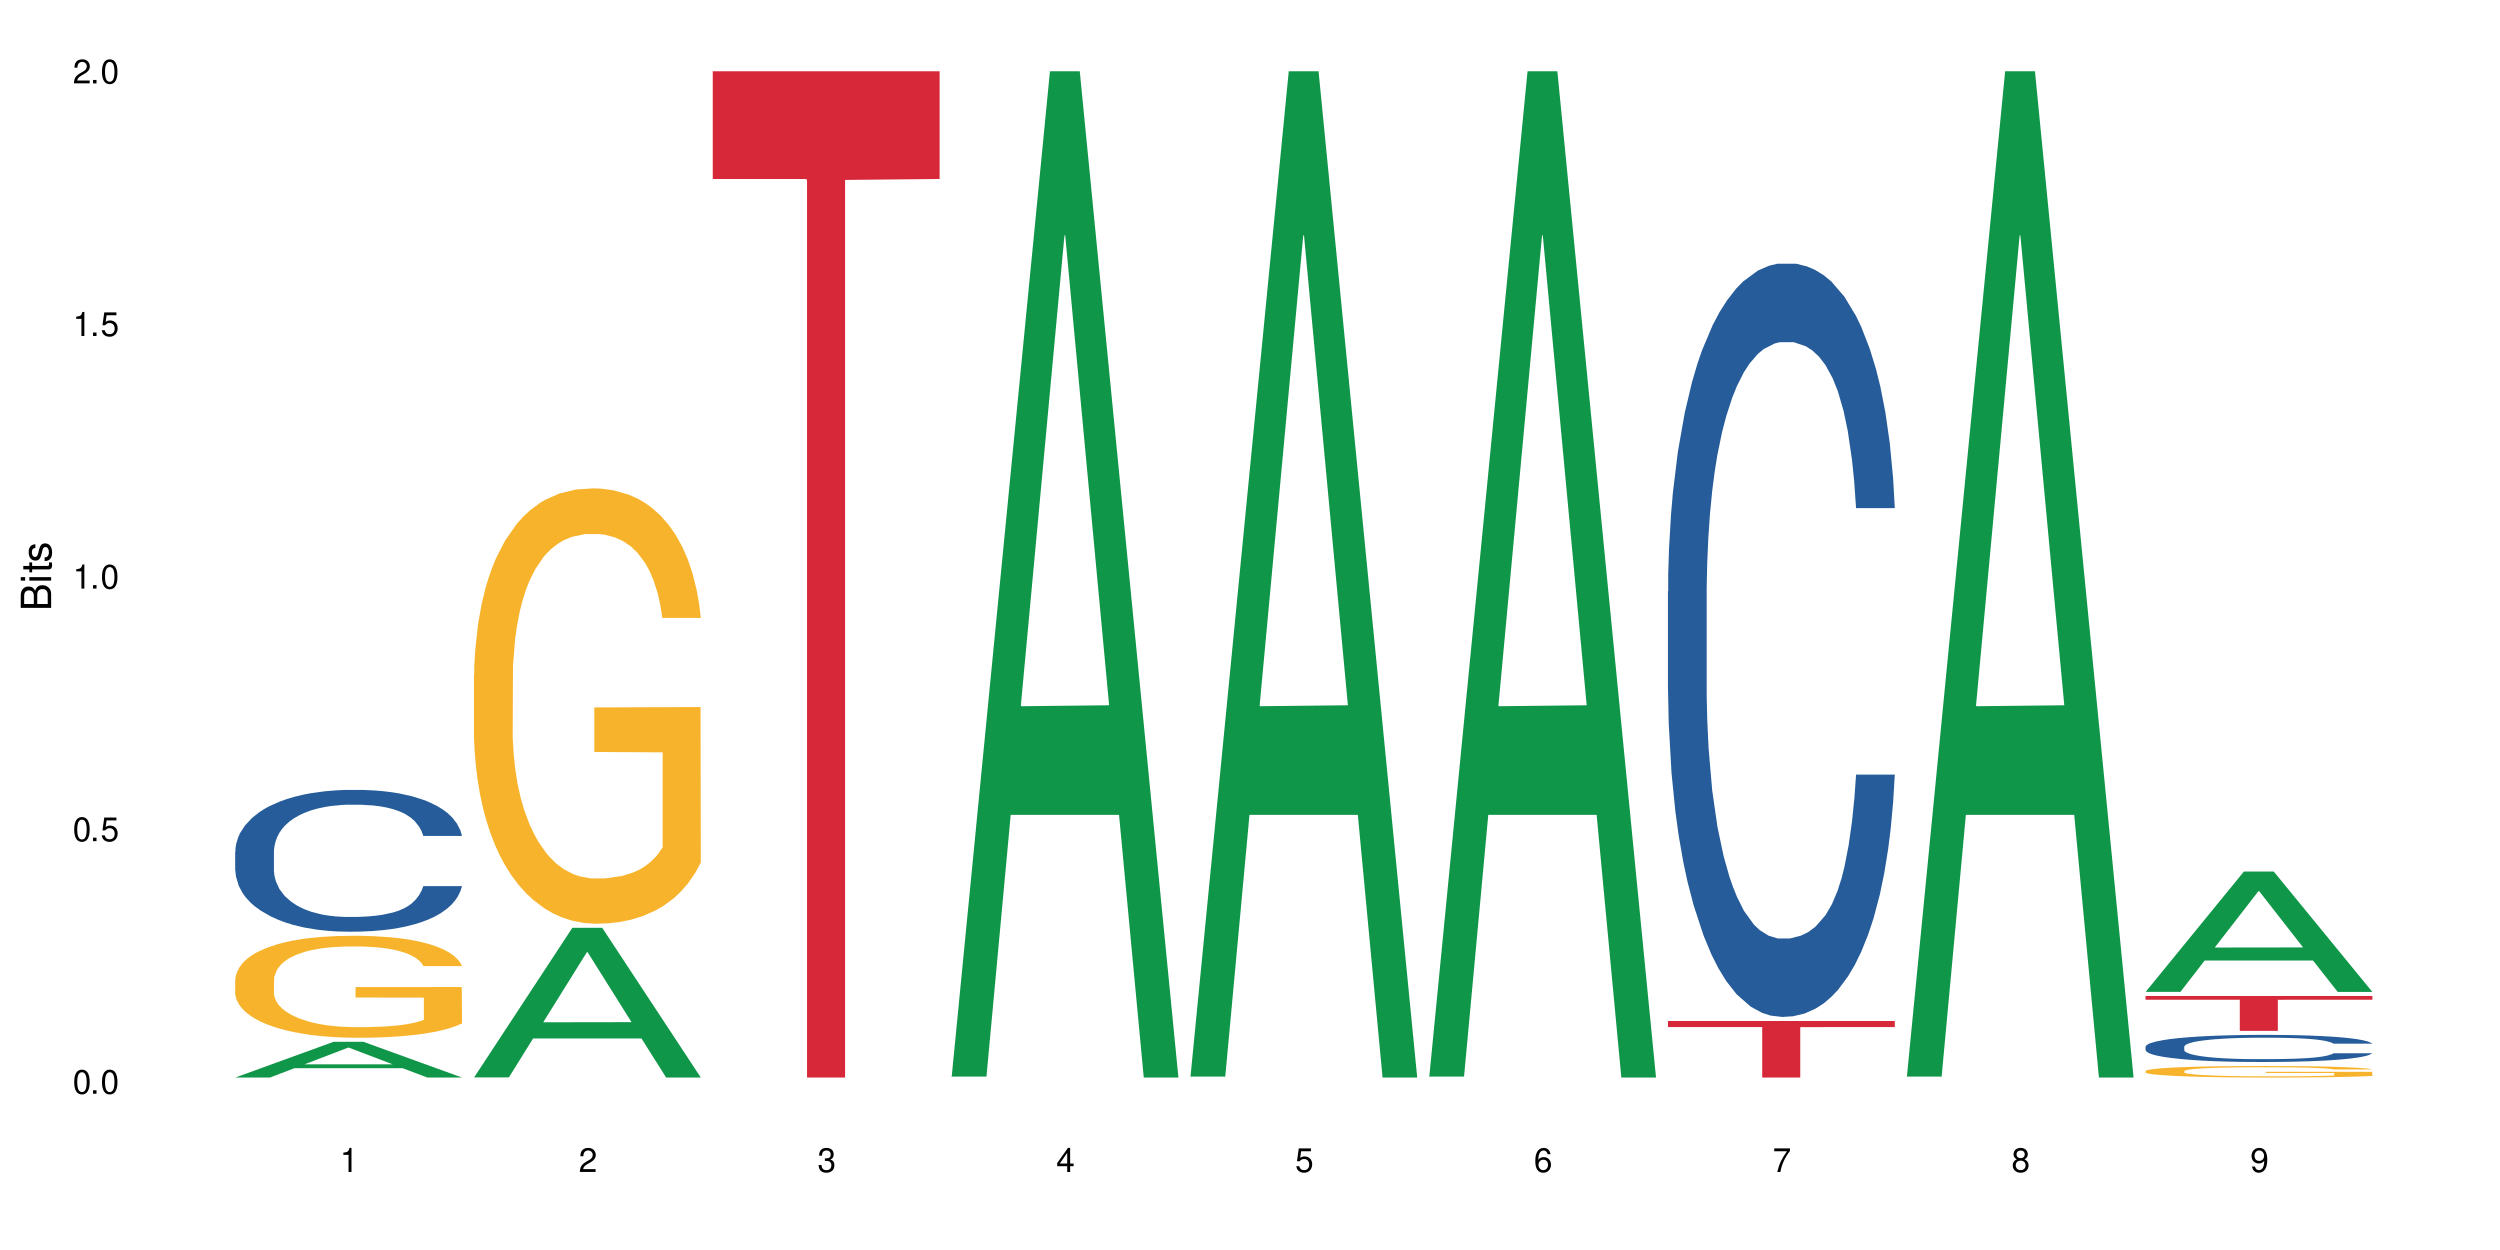 <?xml version="1.0" encoding="UTF-8"?>
<svg xmlns="http://www.w3.org/2000/svg" xmlns:xlink="http://www.w3.org/1999/xlink" width="720" height="360" viewBox="0 0 720 360">
<defs>
<g>
<g id="glyph-0-0">
</g>
<g id="glyph-0-1">
<path d="M 2.641 -6.938 C 2 -6.938 1.422 -6.656 1.078 -6.172 C 0.641 -5.562 0.406 -4.641 0.406 -3.359 C 0.406 -1.016 1.188 0.219 2.641 0.219 C 4.078 0.219 4.859 -1.016 4.859 -3.297 C 4.859 -4.641 4.656 -5.547 4.203 -6.172 C 3.844 -6.656 3.281 -6.938 2.641 -6.938 Z M 2.641 -6.188 C 3.547 -6.188 4 -5.25 4 -3.375 C 4 -1.406 3.562 -0.484 2.625 -0.484 C 1.734 -0.484 1.281 -1.438 1.281 -3.344 C 1.281 -5.25 1.734 -6.188 2.641 -6.188 Z M 2.641 -6.188 "/>
</g>
<g id="glyph-0-2">
<path d="M 1.828 -1 L 0.828 -1 L 0.828 0 L 1.828 0 Z M 1.828 -1 "/>
</g>
<g id="glyph-0-3">
<path d="M 4.562 -6.797 L 1.062 -6.797 L 0.547 -3.094 L 1.328 -3.094 C 1.719 -3.562 2.047 -3.734 2.578 -3.734 C 3.484 -3.734 4.062 -3.109 4.062 -2.094 C 4.062 -1.125 3.484 -0.531 2.578 -0.531 C 1.828 -0.531 1.375 -0.906 1.188 -1.672 L 0.328 -1.672 C 0.453 -1.109 0.547 -0.844 0.75 -0.594 C 1.125 -0.078 1.828 0.219 2.594 0.219 C 3.969 0.219 4.922 -0.781 4.922 -2.219 C 4.922 -3.562 4.031 -4.484 2.719 -4.484 C 2.25 -4.484 1.859 -4.359 1.469 -4.062 L 1.734 -5.969 L 4.562 -5.969 Z M 4.562 -6.797 "/>
</g>
<g id="glyph-0-4">
<path d="M 2.484 -4.938 L 2.484 0 L 3.328 0 L 3.328 -6.938 L 2.766 -6.938 C 2.469 -5.875 2.281 -5.734 0.984 -5.562 L 0.984 -4.938 Z M 2.484 -4.938 "/>
</g>
<g id="glyph-0-5">
<path d="M 4.859 -0.828 L 1.281 -0.828 C 1.359 -1.406 1.672 -1.781 2.5 -2.281 L 3.469 -2.828 C 4.406 -3.344 4.906 -4.062 4.906 -4.906 C 4.906 -5.484 4.672 -6.031 4.266 -6.406 C 3.859 -6.766 3.375 -6.938 2.719 -6.938 C 1.859 -6.938 1.219 -6.625 0.844 -6.031 C 0.609 -5.672 0.5 -5.234 0.484 -4.531 L 1.328 -4.531 C 1.359 -5.016 1.406 -5.281 1.531 -5.516 C 1.75 -5.938 2.188 -6.203 2.703 -6.203 C 3.469 -6.203 4.031 -5.641 4.031 -4.891 C 4.031 -4.344 3.719 -3.859 3.125 -3.516 L 2.234 -3 C 0.812 -2.172 0.406 -1.531 0.328 -0.016 L 4.859 -0.016 Z M 4.859 -0.828 "/>
</g>
<g id="glyph-0-6">
<path d="M 2.125 -3.188 L 2.578 -3.188 C 3.5 -3.188 3.984 -2.766 3.984 -1.922 C 3.984 -1.062 3.469 -0.531 2.594 -0.531 C 1.656 -0.531 1.203 -1 1.156 -2.016 L 0.312 -2.016 C 0.344 -1.453 0.438 -1.094 0.609 -0.781 C 0.953 -0.109 1.625 0.219 2.547 0.219 C 3.953 0.219 4.859 -0.625 4.859 -1.938 C 4.859 -2.828 4.516 -3.297 3.703 -3.594 C 4.344 -3.844 4.656 -4.328 4.656 -5.031 C 4.656 -6.219 3.875 -6.938 2.578 -6.938 C 1.203 -6.938 0.484 -6.172 0.453 -4.703 L 1.297 -4.703 C 1.312 -5.125 1.344 -5.359 1.453 -5.578 C 1.641 -5.969 2.062 -6.203 2.594 -6.203 C 3.344 -6.203 3.797 -5.75 3.797 -5 C 3.797 -4.516 3.609 -4.219 3.25 -4.047 C 3.016 -3.953 2.703 -3.922 2.125 -3.906 Z M 2.125 -3.188 "/>
</g>
<g id="glyph-0-7">
<path d="M 3.141 -1.672 L 3.141 0 L 3.984 0 L 3.984 -1.672 L 4.984 -1.672 L 4.984 -2.438 L 3.984 -2.438 L 3.984 -6.938 L 3.359 -6.938 L 0.266 -2.578 L 0.266 -1.672 Z M 3.141 -2.438 L 1 -2.438 L 3.141 -5.5 Z M 3.141 -2.438 "/>
</g>
<g id="glyph-0-8">
<path d="M 4.781 -5.125 C 4.609 -6.266 3.891 -6.938 2.844 -6.938 C 2.094 -6.938 1.422 -6.578 1.031 -5.953 C 0.594 -5.266 0.406 -4.422 0.406 -3.172 C 0.406 -2 0.578 -1.25 0.984 -0.641 C 1.359 -0.078 1.953 0.219 2.703 0.219 C 3.984 0.219 4.922 -0.75 4.922 -2.094 C 4.922 -3.375 4.062 -4.281 2.844 -4.281 C 2.172 -4.281 1.641 -4.031 1.281 -3.516 C 1.281 -5.234 1.828 -6.188 2.797 -6.188 C 3.391 -6.188 3.797 -5.797 3.938 -5.125 Z M 2.734 -3.531 C 3.547 -3.531 4.062 -2.953 4.062 -2.031 C 4.062 -1.156 3.484 -0.531 2.703 -0.531 C 1.922 -0.531 1.328 -1.188 1.328 -2.078 C 1.328 -2.938 1.906 -3.531 2.734 -3.531 Z M 2.734 -3.531 "/>
</g>
<g id="glyph-0-9">
<path d="M 4.984 -6.797 L 0.438 -6.797 L 0.438 -5.969 L 4.109 -5.969 C 2.5 -3.656 1.828 -2.234 1.328 0 L 2.219 0 C 2.594 -2.172 3.453 -4.047 4.984 -6.094 Z M 4.984 -6.797 "/>
</g>
<g id="glyph-0-10">
<path d="M 3.75 -3.656 C 4.469 -4.094 4.688 -4.438 4.688 -5.078 C 4.688 -6.172 3.844 -6.938 2.641 -6.938 C 1.438 -6.938 0.594 -6.172 0.594 -5.094 C 0.594 -4.438 0.812 -4.094 1.516 -3.656 C 0.734 -3.266 0.359 -2.703 0.359 -1.922 C 0.359 -0.656 1.281 0.219 2.641 0.219 C 3.984 0.219 4.922 -0.656 4.922 -1.922 C 4.922 -2.703 4.531 -3.266 3.75 -3.656 Z M 2.641 -6.188 C 3.359 -6.188 3.812 -5.75 3.812 -5.062 C 3.812 -4.406 3.344 -3.984 2.641 -3.984 C 1.922 -3.984 1.453 -4.406 1.453 -5.078 C 1.453 -5.75 1.922 -6.188 2.641 -6.188 Z M 2.641 -3.266 C 3.484 -3.266 4.062 -2.719 4.062 -1.906 C 4.062 -1.078 3.484 -0.531 2.625 -0.531 C 1.797 -0.531 1.219 -1.094 1.219 -1.906 C 1.219 -2.719 1.781 -3.266 2.641 -3.266 Z M 2.641 -3.266 "/>
</g>
<g id="glyph-0-11">
<path d="M 0.516 -1.578 C 0.672 -0.453 1.406 0.219 2.438 0.219 C 3.188 0.219 3.859 -0.141 4.266 -0.766 C 4.688 -1.453 4.891 -2.297 4.891 -3.547 C 4.891 -4.719 4.703 -5.453 4.312 -6.078 C 3.938 -6.641 3.344 -6.938 2.594 -6.938 C 1.297 -6.938 0.359 -5.969 0.359 -4.625 C 0.359 -3.344 1.234 -2.453 2.453 -2.453 C 3.094 -2.453 3.578 -2.672 4.016 -3.203 C 4 -1.484 3.469 -0.531 2.5 -0.531 C 1.906 -0.531 1.484 -0.906 1.359 -1.578 Z M 2.578 -6.203 C 3.375 -6.203 3.969 -5.531 3.969 -4.641 C 3.969 -3.797 3.391 -3.188 2.547 -3.188 C 1.734 -3.188 1.234 -3.766 1.234 -4.688 C 1.234 -5.562 1.797 -6.203 2.578 -6.203 Z M 2.578 -6.203 "/>
</g>
<g id="glyph-1-0">
</g>
<g id="glyph-1-1">
<path d="M 0 -0.953 L 0 -4.891 C 0 -5.719 -0.234 -6.344 -0.734 -6.797 C -1.188 -7.234 -1.812 -7.469 -2.5 -7.469 C -3.547 -7.469 -4.188 -7 -4.625 -5.875 C -4.984 -6.688 -5.625 -7.094 -6.531 -7.094 C -7.172 -7.094 -7.734 -6.859 -8.141 -6.391 C -8.562 -5.922 -8.75 -5.344 -8.75 -4.5 L -8.75 -0.953 Z M -4.984 -2.062 L -7.766 -2.062 L -7.766 -4.219 C -7.766 -4.844 -7.688 -5.203 -7.453 -5.5 C -7.219 -5.812 -6.859 -5.969 -6.375 -5.969 C -5.891 -5.969 -5.531 -5.812 -5.297 -5.5 C -5.062 -5.203 -4.984 -4.844 -4.984 -4.219 Z M -0.984 -2.062 L -4 -2.062 L -4 -4.781 C -4 -5.766 -3.438 -6.359 -2.484 -6.359 C -1.547 -6.359 -0.984 -5.766 -0.984 -4.781 Z M -0.984 -2.062 "/>
</g>
<g id="glyph-1-2">
<path d="M -6.281 -1.797 L -6.281 -0.797 L 0 -0.797 L 0 -1.797 Z M -8.75 -1.797 L -8.75 -0.797 L -7.484 -0.797 L -7.484 -1.797 Z M -8.75 -1.797 "/>
</g>
<g id="glyph-1-3">
<path d="M -6.281 -3.047 L -6.281 -2.016 L -8.016 -2.016 L -8.016 -1.016 L -6.281 -1.016 L -6.281 -0.172 L -5.469 -0.172 L -5.469 -1.016 L -0.719 -1.016 C -0.078 -1.016 0.281 -1.453 0.281 -2.234 C 0.281 -2.5 0.25 -2.719 0.188 -3.047 L -0.641 -3.047 C -0.609 -2.906 -0.594 -2.766 -0.594 -2.562 C -0.594 -2.141 -0.719 -2.016 -1.156 -2.016 L -5.469 -2.016 L -5.469 -3.047 Z M -6.281 -3.047 "/>
</g>
<g id="glyph-1-4">
<path d="M -4.531 -5.25 C -5.766 -5.25 -6.469 -4.422 -6.469 -2.969 C -6.469 -1.516 -5.719 -0.562 -4.547 -0.562 C -3.562 -0.562 -3.094 -1.062 -2.734 -2.562 L -2.516 -3.484 C -2.344 -4.188 -2.094 -4.469 -1.641 -4.469 C -1.047 -4.469 -0.641 -3.875 -0.641 -3 C -0.641 -2.453 -0.797 -2 -1.062 -1.75 C -1.25 -1.594 -1.422 -1.531 -1.875 -1.469 L -1.875 -0.406 C -0.422 -0.453 0.281 -1.266 0.281 -2.922 C 0.281 -4.5 -0.5 -5.516 -1.719 -5.516 C -2.656 -5.516 -3.172 -4.984 -3.469 -3.734 L -3.703 -2.766 C -3.891 -1.953 -4.156 -1.609 -4.594 -1.609 C -5.188 -1.609 -5.547 -2.125 -5.547 -2.938 C -5.547 -3.75 -5.203 -4.172 -4.531 -4.203 Z M -4.531 -5.25 "/>
</g>
</g>
</defs>
<rect x="-72" y="-36" width="864" height="432" fill="rgb(100%, 100%, 100%)" fill-opacity="1"/>
<path fill-rule="nonzero" fill="rgb(6.275%, 58.824%, 28.235%)" fill-opacity="1" d="M 67.73 310.324 L 67.801 310.312 L 96.07 300.043 L 104.656 300.043 L 133.066 310.332 L 123.082 310.332 L 115.965 307.648 L 84.762 307.648 L 77.781 310.324 L 67.73 310.324 L 87.766 306.535 L 113.102 306.527 L 100.469 301.723 L 100.328 301.715 L 100.188 301.742 L 87.695 306.527 L 87.766 306.535 Z M 67.73 310.324 "/>
<path fill-rule="nonzero" fill="rgb(14.51%, 36.078%, 60%)" fill-opacity="1" d="M 67.73 245.27 L 67.812 245.234 L 67.812 244.336 L 68.051 242.918 L 68.605 241.129 L 69.164 239.895 L 70.598 237.695 L 72.59 235.566 L 74.664 233.926 L 76.176 232.953 L 77.531 232.207 L 80.637 230.824 L 82.629 230.117 L 84.781 229.48 L 87.41 228.848 L 89.324 228.477 L 93.625 227.879 L 96.812 227.617 L 99.281 227.504 L 104.621 227.504 L 107.809 227.652 L 110.117 227.84 L 112.668 228.141 L 114.82 228.477 L 118.562 229.297 L 121.91 230.34 L 123.426 230.938 L 125.816 232.094 L 127.648 233.215 L 128.922 234.184 L 130.355 235.566 L 131.629 237.246 L 132.586 239.148 L 133.066 240.754 L 121.91 240.754 L 121.352 239.262 L 120.715 238.105 L 119.52 236.574 L 118.324 235.492 L 116.652 234.41 L 115.137 233.699 L 113.066 232.992 L 111.234 232.543 L 109.32 232.207 L 107.488 231.984 L 103.984 231.758 L 99.922 231.758 L 98.406 231.832 L 95.297 232.133 L 93.625 232.395 L 91.234 232.918 L 89.562 233.402 L 87.57 234.148 L 86.215 234.781 L 84.543 235.754 L 83.348 236.609 L 81.992 237.844 L 81.195 238.777 L 80.48 239.82 L 79.84 241.051 L 79.363 242.359 L 79.043 243.738 L 78.887 245.082 L 78.887 250.867 L 79.043 252.211 L 79.441 253.781 L 80.48 256.059 L 81.992 258.035 L 83.746 259.602 L 85.418 260.723 L 86.375 261.246 L 87.648 261.844 L 89.641 262.59 L 92.512 263.336 L 94.184 263.633 L 96.734 263.934 L 99.363 264.082 L 102.867 264.082 L 105.977 263.934 L 108.047 263.746 L 110.199 263.445 L 113.145 262.812 L 114.98 262.215 L 116.57 261.508 L 117.766 260.797 L 118.562 260.199 L 119.758 259.043 L 120.715 257.773 L 121.434 256.469 L 121.91 255.199 L 133.066 255.199 L 132.586 256.691 L 131.871 258.148 L 131.152 259.23 L 130.039 260.535 L 128.762 261.691 L 126.93 263 L 125.418 263.859 L 123.426 264.789 L 121.59 265.5 L 119.602 266.133 L 116.652 266.879 L 114.738 267.254 L 112.668 267.59 L 110.199 267.887 L 107.09 268.148 L 103.746 268.301 L 100.637 268.336 L 97.289 268.262 L 94.82 268.113 L 91.555 267.777 L 87.492 267.105 L 84.543 266.395 L 82.23 265.688 L 80.238 264.941 L 78.008 263.934 L 75.141 262.289 L 73.387 261.02 L 72.191 259.977 L 70.84 258.52 L 69.883 257.215 L 68.766 255.125 L 67.969 252.473 L 67.73 250.422 Z M 67.73 245.27 "/>
<path fill-rule="nonzero" fill="rgb(96.863%, 70.196%, 16.863%)" fill-opacity="1" d="M 67.73 282.082 L 67.812 282.055 L 67.812 281.52 L 68.129 280.312 L 68.926 278.648 L 69.961 277.281 L 71.078 276.207 L 71.793 275.645 L 72.988 274.84 L 74.023 274.25 L 76.656 273.043 L 80 271.914 L 81.832 271.434 L 83.906 270.977 L 86.852 270.465 L 88.207 270.277 L 92.352 269.848 L 97.051 269.582 L 102.23 269.5 L 104.621 269.527 L 107.887 269.633 L 112.348 269.93 L 114.898 270.199 L 116.891 270.465 L 118.961 270.816 L 121.512 271.352 L 123.902 271.996 L 125.816 272.641 L 127.727 273.445 L 129.32 274.305 L 130.676 275.242 L 131.871 276.367 L 132.586 277.309 L 133.066 278.246 L 121.988 278.246 L 121.352 277.309 L 120.637 276.582 L 119.441 275.699 L 118.246 275.055 L 117.051 274.543 L 114.82 273.848 L 112.906 273.418 L 110.516 273.043 L 108.207 272.801 L 105.578 272.641 L 103.984 272.586 L 99.762 272.586 L 95.938 272.773 L 93.707 272.988 L 92.113 273.203 L 89.879 273.605 L 88.527 273.926 L 87.73 274.141 L 85.34 274.973 L 83.746 275.727 L 82.871 276.234 L 81.754 277.039 L 80.957 277.766 L 80.082 278.836 L 79.602 279.641 L 78.965 281.465 L 78.887 286.297 L 79.125 287.316 L 79.602 288.414 L 80.238 289.383 L 81.195 290.402 L 82.152 291.18 L 83.824 292.227 L 85.258 292.922 L 86.375 293.379 L 88.527 294.102 L 89.402 294.344 L 91.473 294.828 L 93.625 295.203 L 96.254 295.523 L 98.246 295.688 L 101.434 295.82 L 105.496 295.82 L 110.277 295.66 L 113.305 295.445 L 115.379 295.23 L 116.73 295.043 L 118.406 294.746 L 119.602 294.48 L 120.715 294.184 L 122.07 293.727 L 122.07 287.316 L 102.391 287.289 L 102.391 284.285 L 132.984 284.258 L 133.066 294.746 L 131.391 295.473 L 129.32 296.168 L 127.328 296.707 L 125.258 297.16 L 122.309 297.672 L 119.918 297.992 L 116.254 298.371 L 112.906 298.609 L 109.402 298.773 L 106.293 298.852 L 102.629 298.879 L 99.363 298.824 L 95.855 298.664 L 93.066 298.449 L 90.52 298.18 L 87.969 297.832 L 84.781 297.27 L 82.711 296.812 L 80.559 296.25 L 78.406 295.578 L 76.496 294.855 L 75.219 294.293 L 73.945 293.648 L 72.59 292.844 L 71.316 291.93 L 70.359 291.098 L 69.484 290.16 L 68.848 289.273 L 68.211 288.066 L 67.891 287.102 L 67.73 286.27 Z M 67.73 282.082 "/>
<path fill-rule="nonzero" fill="rgb(6.275%, 58.824%, 28.235%)" fill-opacity="1" d="M 136.504 310.293 L 136.574 310.25 L 164.844 267.199 L 173.43 267.199 L 201.836 310.332 L 191.855 310.332 L 184.738 299.074 L 153.535 299.074 L 146.555 310.293 L 136.504 310.293 L 156.535 294.418 L 181.875 294.375 L 169.242 274.246 L 169.102 274.207 L 168.961 274.328 L 156.469 294.375 L 156.535 294.418 Z M 136.504 310.293 "/>
<path fill-rule="nonzero" fill="rgb(96.863%, 70.196%, 16.863%)" fill-opacity="1" d="M 136.504 194.352 L 136.582 194.234 L 136.582 191.945 L 136.902 186.793 L 137.699 179.691 L 138.734 173.852 L 139.852 169.27 L 140.566 166.867 L 141.762 163.43 L 142.797 160.91 L 145.426 155.758 L 148.773 150.949 L 150.605 148.887 L 152.68 146.941 L 155.625 144.766 L 156.98 143.965 L 161.125 142.133 L 165.824 140.984 L 171.004 140.641 L 173.395 140.758 L 176.66 141.215 L 181.121 142.477 L 183.672 143.621 L 185.664 144.766 L 187.734 146.254 L 190.285 148.543 L 192.676 151.293 L 194.586 154.039 L 196.5 157.477 L 198.094 161.141 L 199.449 165.148 L 200.645 169.957 L 201.359 173.965 L 201.836 177.973 L 190.762 177.973 L 190.125 173.965 L 189.41 170.875 L 188.215 167.094 L 187.02 164.348 L 185.824 162.172 L 183.594 159.195 L 181.68 157.363 L 179.289 155.758 L 176.98 154.727 L 174.348 154.039 L 172.758 153.812 L 168.535 153.812 L 164.707 154.613 L 162.477 155.531 L 160.883 156.445 L 158.652 158.164 L 157.301 159.539 L 156.504 160.453 L 154.113 164.004 L 152.52 167.211 L 151.641 169.387 L 150.527 172.82 L 149.73 175.914 L 148.852 180.492 L 148.375 183.93 L 147.738 191.715 L 147.66 212.328 L 147.898 216.68 L 148.375 221.375 L 149.012 225.5 L 149.969 229.852 L 150.926 233.172 L 152.598 237.637 L 154.031 240.613 L 155.148 242.562 L 157.301 245.652 L 158.176 246.684 L 160.246 248.746 L 162.398 250.348 L 165.027 251.723 L 167.02 252.41 L 170.207 252.98 L 174.27 252.98 L 179.051 252.297 L 182.078 251.379 L 184.148 250.461 L 185.504 249.66 L 187.176 248.402 L 188.371 247.258 L 189.488 245.996 L 190.844 244.051 L 190.844 216.68 L 171.164 216.566 L 171.164 203.742 L 201.758 203.625 L 201.836 248.402 L 200.164 251.492 L 198.094 254.473 L 196.102 256.762 L 194.031 258.707 L 191.082 260.883 L 188.691 262.258 L 185.027 263.859 L 181.68 264.891 L 178.176 265.578 L 175.066 265.922 L 171.402 266.035 L 168.137 265.809 L 164.629 265.121 L 161.84 264.203 L 159.289 263.059 L 156.742 261.57 L 153.555 259.168 L 151.484 257.219 L 149.332 254.816 L 147.18 251.953 L 145.27 248.859 L 143.992 246.453 L 142.719 243.707 L 141.363 240.27 L 140.09 236.379 L 139.133 232.828 L 138.258 228.82 L 137.617 225.039 L 136.98 219.887 L 136.664 215.766 L 136.504 212.215 Z M 136.504 194.352 "/>
<path fill-rule="nonzero" fill="rgb(83.922%, 15.686%, 22.353%)" fill-opacity="1" d="M 205.277 20.527 L 270.609 20.527 L 270.609 51.547 L 243.383 51.82 L 243.383 310.332 L 232.426 310.332 L 232.426 52.094 L 232.266 51.547 L 205.277 51.547 Z M 205.277 20.527 "/>
<path fill-rule="nonzero" fill="rgb(6.275%, 58.824%, 28.235%)" fill-opacity="1" d="M 274.051 310.059 L 274.117 309.789 L 302.387 20.527 L 310.973 20.527 L 339.383 310.332 L 329.402 310.332 L 322.281 234.684 L 291.082 234.684 L 284.102 310.059 L 274.051 310.059 L 294.082 203.391 L 319.422 203.117 L 306.785 67.875 L 306.645 67.602 L 306.508 68.418 L 294.012 203.117 L 294.082 203.391 Z M 274.051 310.059 "/>
<path fill-rule="nonzero" fill="rgb(6.275%, 58.824%, 28.235%)" fill-opacity="1" d="M 342.82 310.059 L 342.891 309.789 L 371.16 20.527 L 379.746 20.527 L 408.156 310.332 L 398.176 310.332 L 391.055 234.684 L 359.852 234.684 L 352.875 310.059 L 342.82 310.059 L 362.855 203.391 L 388.191 203.117 L 375.559 67.875 L 375.418 67.602 L 375.281 68.418 L 362.785 203.117 L 362.855 203.391 Z M 342.82 310.059 "/>
<path fill-rule="nonzero" fill="rgb(6.275%, 58.824%, 28.235%)" fill-opacity="1" d="M 411.594 310.059 L 411.664 309.789 L 439.934 20.527 L 448.52 20.527 L 476.93 310.332 L 466.945 310.332 L 459.828 234.684 L 428.625 234.684 L 421.645 310.059 L 411.594 310.059 L 431.629 203.391 L 456.965 203.117 L 444.332 67.875 L 444.191 67.602 L 444.051 68.418 L 431.559 203.117 L 431.629 203.391 Z M 411.594 310.059 "/>
<path fill-rule="nonzero" fill="rgb(14.51%, 36.078%, 60%)" fill-opacity="1" d="M 480.367 170.336 L 480.445 170.141 L 480.445 165.379 L 480.688 157.844 L 481.242 148.328 L 481.801 141.781 L 483.234 130.082 L 485.227 118.781 L 487.301 110.055 L 488.812 104.898 L 490.168 100.934 L 493.273 93.598 L 495.266 89.828 L 497.418 86.457 L 500.047 83.086 L 501.961 81.105 L 506.262 77.93 L 509.449 76.543 L 511.918 75.949 L 517.258 75.949 L 520.445 76.742 L 522.754 77.734 L 525.305 79.32 L 527.457 81.105 L 531.199 85.465 L 534.547 91.02 L 536.059 94.191 L 538.449 100.34 L 540.285 106.289 L 541.559 111.441 L 542.992 118.781 L 544.266 127.703 L 545.223 137.816 L 545.703 146.344 L 534.547 146.344 L 533.988 138.41 L 533.352 132.266 L 532.156 124.133 L 530.961 118.383 L 529.289 112.633 L 527.773 108.867 L 525.703 105.098 L 523.871 102.719 L 521.957 100.934 L 520.125 99.742 L 516.621 98.555 L 512.555 98.555 L 511.043 98.949 L 507.934 100.535 L 506.262 101.926 L 503.871 104.699 L 502.199 107.277 L 500.207 111.246 L 498.852 114.617 L 497.18 119.773 L 495.984 124.332 L 494.629 130.875 L 493.832 135.832 L 493.117 141.387 L 492.477 147.93 L 492 154.871 L 491.68 162.207 L 491.523 169.348 L 491.523 200.082 L 491.68 207.219 L 492.078 215.547 L 493.117 227.645 L 494.629 238.156 L 496.383 246.484 L 498.055 252.434 L 499.012 255.207 L 500.285 258.379 L 502.277 262.348 L 505.145 266.312 L 506.82 267.898 L 509.367 269.484 L 512 270.277 L 515.504 270.277 L 518.613 269.484 L 520.684 268.492 L 522.836 266.906 L 525.781 263.535 L 527.613 260.363 L 529.207 256.598 L 530.402 252.828 L 531.199 249.656 L 532.395 243.508 L 533.352 236.766 L 534.07 229.824 L 534.547 223.086 L 545.703 223.086 L 545.223 231.016 L 544.508 238.75 L 543.789 244.5 L 542.672 251.441 L 541.398 257.586 L 539.566 264.527 L 538.051 269.09 L 536.059 274.047 L 534.227 277.812 L 532.234 281.184 L 529.289 285.152 L 527.375 287.133 L 525.305 288.918 L 522.836 290.504 L 519.727 291.895 L 516.379 292.688 L 513.273 292.883 L 509.926 292.488 L 507.457 291.695 L 504.191 289.91 L 500.125 286.34 L 497.18 282.574 L 494.867 278.805 L 492.875 274.84 L 490.645 269.484 L 487.777 260.762 L 486.023 254.02 L 484.828 248.465 L 483.473 240.734 L 482.52 233.793 L 481.402 222.688 L 480.605 208.609 L 480.367 197.703 Z M 480.367 170.336 "/>
<path fill-rule="nonzero" fill="rgb(83.922%, 15.686%, 22.353%)" fill-opacity="1" d="M 480.367 294.047 L 545.703 294.047 L 545.703 295.793 L 518.473 295.809 L 518.473 310.332 L 507.516 310.332 L 507.516 295.82 L 507.359 295.793 L 480.367 295.793 Z M 480.367 294.047 "/>
<path fill-rule="nonzero" fill="rgb(6.275%, 58.824%, 28.235%)" fill-opacity="1" d="M 549.141 310.059 L 549.211 309.789 L 577.48 20.527 L 586.066 20.527 L 614.473 310.332 L 604.492 310.332 L 597.371 234.684 L 566.172 234.684 L 559.191 310.059 L 549.141 310.059 L 569.172 203.391 L 594.512 203.117 L 581.875 67.875 L 581.738 67.602 L 581.598 68.418 L 569.102 203.117 L 569.172 203.391 Z M 549.141 310.059 "/>
<path fill-rule="nonzero" fill="rgb(6.275%, 58.824%, 28.235%)" fill-opacity="1" d="M 617.914 285.652 L 617.98 285.621 L 646.25 250.996 L 654.836 250.996 L 683.246 285.684 L 673.266 285.684 L 666.145 276.629 L 634.945 276.629 L 627.965 285.652 L 617.914 285.652 L 637.945 272.887 L 663.285 272.852 L 650.648 256.664 L 650.512 256.633 L 650.371 256.73 L 637.875 272.852 L 637.945 272.887 Z M 617.914 285.652 "/>
<path fill-rule="nonzero" fill="rgb(14.51%, 36.078%, 60%)" fill-opacity="1" d="M 617.914 301.445 L 617.992 301.438 L 617.992 301.266 L 618.23 300.996 L 618.789 300.652 L 619.348 300.418 L 620.781 300 L 622.773 299.594 L 624.844 299.277 L 626.359 299.094 L 627.711 298.949 L 630.82 298.688 L 632.812 298.551 L 634.965 298.43 L 637.594 298.309 L 639.504 298.238 L 643.809 298.125 L 646.996 298.074 L 649.465 298.051 L 654.801 298.051 L 657.988 298.082 L 660.301 298.117 L 662.852 298.172 L 665 298.238 L 668.746 298.395 L 672.094 298.594 L 673.605 298.707 L 675.996 298.93 L 677.828 299.145 L 679.102 299.328 L 680.539 299.594 L 681.812 299.914 L 682.77 300.277 L 683.246 300.582 L 672.094 300.582 L 671.535 300.297 L 670.898 300.078 L 669.703 299.785 L 668.508 299.578 L 666.832 299.371 L 665.32 299.234 L 663.246 299.102 L 661.414 299.016 L 659.504 298.949 L 657.672 298.906 L 654.164 298.863 L 650.102 298.863 L 648.586 298.879 L 645.48 298.938 L 643.809 298.984 L 641.418 299.086 L 639.742 299.18 L 637.75 299.32 L 636.398 299.441 L 634.723 299.629 L 633.527 299.793 L 632.176 300.027 L 631.379 300.207 L 630.66 300.406 L 630.023 300.641 L 629.547 300.891 L 629.227 301.152 L 629.066 301.41 L 629.066 302.516 L 629.227 302.77 L 629.625 303.07 L 630.66 303.504 L 632.176 303.883 L 633.926 304.184 L 635.602 304.398 L 636.559 304.496 L 637.832 304.609 L 639.824 304.754 L 642.691 304.895 L 644.363 304.953 L 646.914 305.012 L 649.543 305.039 L 653.051 305.039 L 656.156 305.012 L 658.227 304.973 L 660.379 304.918 L 663.328 304.797 L 665.16 304.684 L 666.754 304.547 L 667.949 304.41 L 668.746 304.297 L 669.941 304.074 L 670.898 303.832 L 671.613 303.586 L 672.094 303.34 L 683.246 303.34 L 682.77 303.625 L 682.051 303.906 L 681.336 304.113 L 680.219 304.359 L 678.945 304.582 L 677.113 304.832 L 675.598 304.996 L 673.605 305.176 L 671.773 305.309 L 669.781 305.43 L 666.832 305.574 L 664.922 305.645 L 662.852 305.707 L 660.379 305.766 L 657.273 305.816 L 653.926 305.844 L 650.82 305.852 L 647.473 305.836 L 645.004 305.809 L 641.734 305.742 L 637.672 305.617 L 634.723 305.48 L 632.414 305.344 L 630.422 305.203 L 628.191 305.012 L 625.324 304.695 L 623.57 304.453 L 622.375 304.254 L 621.02 303.977 L 620.062 303.727 L 618.949 303.328 L 618.152 302.82 L 617.914 302.43 Z M 617.914 301.445 "/>
<path fill-rule="nonzero" fill="rgb(96.863%, 70.196%, 16.863%)" fill-opacity="1" d="M 617.914 308.438 L 617.992 308.434 L 617.992 308.371 L 618.312 308.234 L 619.109 308.047 L 620.145 307.895 L 621.258 307.773 L 621.977 307.707 L 623.172 307.617 L 624.207 307.551 L 626.836 307.414 L 630.184 307.289 L 632.016 307.234 L 634.086 307.18 L 637.035 307.125 L 638.391 307.102 L 642.531 307.055 L 647.234 307.023 L 652.414 307.016 L 654.801 307.02 L 658.07 307.031 L 662.531 307.062 L 665.082 307.094 L 667.074 307.125 L 669.145 307.164 L 671.695 307.223 L 674.082 307.297 L 675.996 307.371 L 677.91 307.461 L 679.5 307.559 L 680.855 307.664 L 682.051 307.789 L 682.77 307.898 L 683.246 308.004 L 672.172 308.004 L 671.535 307.898 L 670.816 307.816 L 669.621 307.715 L 668.426 307.641 L 667.23 307.586 L 665 307.504 L 663.09 307.457 L 660.699 307.414 L 658.387 307.387 L 655.758 307.371 L 654.164 307.363 L 649.941 307.363 L 646.117 307.383 L 643.887 307.41 L 642.293 307.434 L 640.062 307.477 L 638.707 307.516 L 637.91 307.539 L 635.52 307.633 L 633.926 307.719 L 633.051 307.777 L 631.934 307.867 L 631.141 307.949 L 630.262 308.07 L 629.785 308.16 L 629.148 308.367 L 629.066 308.91 L 629.305 309.027 L 629.785 309.152 L 630.422 309.262 L 631.379 309.375 L 632.332 309.465 L 634.008 309.582 L 635.441 309.66 L 636.559 309.711 L 638.707 309.793 L 639.586 309.82 L 641.656 309.875 L 643.809 309.918 L 646.438 309.953 L 648.43 309.973 L 651.617 309.988 L 655.68 309.988 L 660.461 309.969 L 663.488 309.945 L 665.559 309.922 L 666.914 309.898 L 668.586 309.867 L 669.781 309.836 L 670.898 309.801 L 672.25 309.75 L 672.25 309.027 L 652.57 309.023 L 652.57 308.684 L 683.168 308.68 L 683.246 309.867 L 681.574 309.949 L 679.5 310.027 L 677.512 310.086 L 675.438 310.137 L 672.492 310.195 L 670.102 310.234 L 666.434 310.273 L 663.09 310.301 L 659.582 310.32 L 656.477 310.328 L 652.809 310.332 L 649.543 310.328 L 646.039 310.309 L 643.25 310.285 L 640.699 310.254 L 638.148 310.215 L 634.965 310.152 L 632.891 310.098 L 630.742 310.035 L 628.59 309.961 L 626.676 309.879 L 625.402 309.812 L 624.129 309.742 L 622.773 309.652 L 621.496 309.547 L 620.543 309.453 L 619.664 309.348 L 619.027 309.246 L 618.391 309.113 L 618.07 309.004 L 617.914 308.91 Z M 617.914 308.438 "/>
<path fill-rule="nonzero" fill="rgb(83.922%, 15.686%, 22.353%)" fill-opacity="1" d="M 617.914 286.848 L 683.246 286.848 L 683.246 287.922 L 656.016 287.934 L 656.016 296.887 L 645.062 296.887 L 645.062 287.941 L 644.902 287.922 L 617.914 287.922 Z M 617.914 286.848 "/>
<g fill="rgb(0%, 0%, 0%)" fill-opacity="1">
<use xlink:href="#glyph-0-1" x="20.965" y="314.993"/>
<use xlink:href="#glyph-0-2" x="25.965" y="314.993"/>
<use xlink:href="#glyph-0-1" x="28.965" y="314.993"/>
</g>
<g fill="rgb(0%, 0%, 0%)" fill-opacity="1">
<use xlink:href="#glyph-0-1" x="20.965" y="242.251"/>
<use xlink:href="#glyph-0-2" x="25.965" y="242.251"/>
<use xlink:href="#glyph-0-3" x="28.965" y="242.251"/>
</g>
<g fill="rgb(0%, 0%, 0%)" fill-opacity="1">
<use xlink:href="#glyph-0-4" x="20.965" y="169.509"/>
<use xlink:href="#glyph-0-2" x="25.965" y="169.509"/>
<use xlink:href="#glyph-0-1" x="28.965" y="169.509"/>
</g>
<g fill="rgb(0%, 0%, 0%)" fill-opacity="1">
<use xlink:href="#glyph-0-4" x="20.965" y="96.767"/>
<use xlink:href="#glyph-0-2" x="25.965" y="96.767"/>
<use xlink:href="#glyph-0-3" x="28.965" y="96.767"/>
</g>
<g fill="rgb(0%, 0%, 0%)" fill-opacity="1">
<use xlink:href="#glyph-0-5" x="20.965" y="24.024"/>
<use xlink:href="#glyph-0-2" x="25.965" y="24.024"/>
<use xlink:href="#glyph-0-1" x="28.965" y="24.024"/>
</g>
<g fill="rgb(0%, 0%, 0%)" fill-opacity="1">
<use xlink:href="#glyph-0-4" x="97.898" y="337.532"/>
</g>
<g fill="rgb(0%, 0%, 0%)" fill-opacity="1">
<use xlink:href="#glyph-0-5" x="166.672" y="337.532"/>
</g>
<g fill="rgb(0%, 0%, 0%)" fill-opacity="1">
<use xlink:href="#glyph-0-6" x="235.445" y="337.532"/>
</g>
<g fill="rgb(0%, 0%, 0%)" fill-opacity="1">
<use xlink:href="#glyph-0-7" x="304.215" y="337.532"/>
</g>
<g fill="rgb(0%, 0%, 0%)" fill-opacity="1">
<use xlink:href="#glyph-0-3" x="372.988" y="337.532"/>
</g>
<g fill="rgb(0%, 0%, 0%)" fill-opacity="1">
<use xlink:href="#glyph-0-8" x="441.762" y="337.532"/>
</g>
<g fill="rgb(0%, 0%, 0%)" fill-opacity="1">
<use xlink:href="#glyph-0-9" x="510.535" y="337.532"/>
</g>
<g fill="rgb(0%, 0%, 0%)" fill-opacity="1">
<use xlink:href="#glyph-0-10" x="579.309" y="337.532"/>
</g>
<g fill="rgb(0%, 0%, 0%)" fill-opacity="1">
<use xlink:href="#glyph-0-11" x="648.078" y="337.532"/>
</g>
<g fill="rgb(0%, 0%, 0%)" fill-opacity="1">
<use xlink:href="#glyph-1-1" x="14.725" y="176.012"/>
<use xlink:href="#glyph-1-2" x="14.725" y="168.012"/>
<use xlink:href="#glyph-1-3" x="14.725" y="165.012"/>
<use xlink:href="#glyph-1-4" x="14.725" y="162.012"/>
</g>
</svg>
